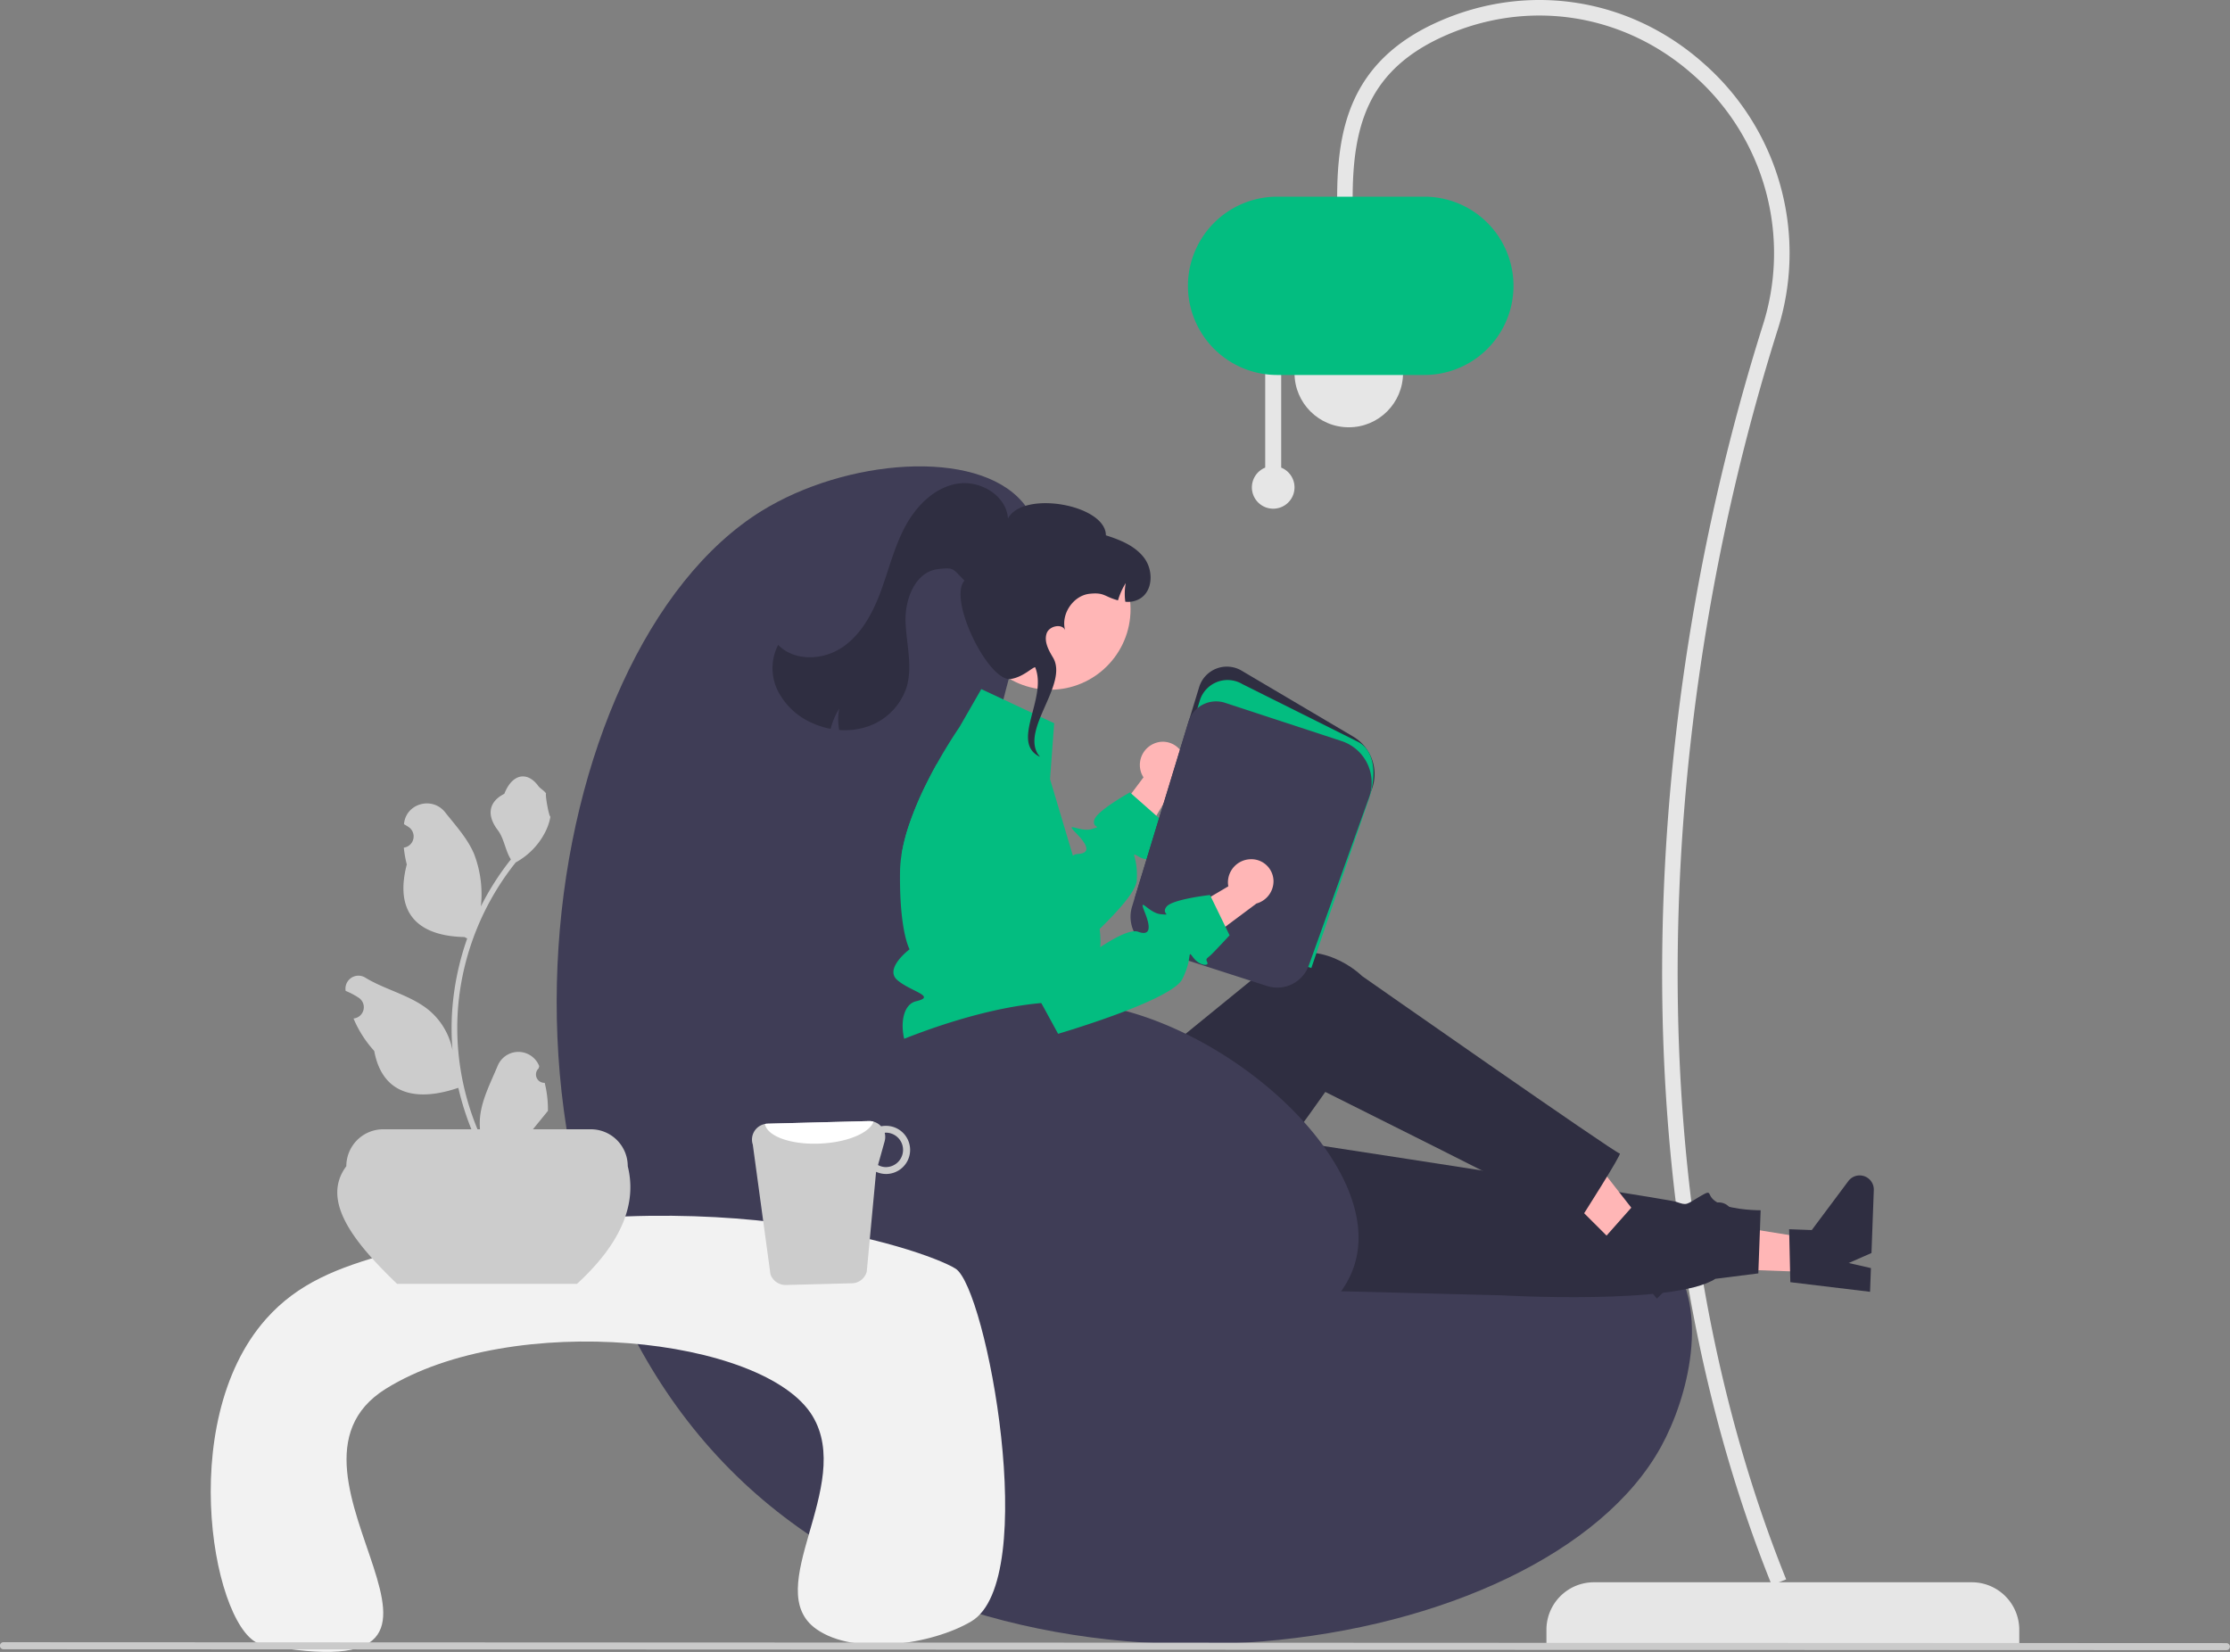 <svg xmlns="http://www.w3.org/2000/svg" data-name="Layer 1" width="751.131" height="556.415" viewBox="0 0 751.131 556.415" xmlns:xlink="http://www.w3.org/1999/xlink"><rect x="0" y="0" width="751.131" height="556.415" fill="#808080" stroke="none"/><path d="M745.319,704.743H904.585a0,0,0,0,1,0,0v4.887a16,16,0,0,1-16,16H761.319a16,16,0,0,1-16-16V704.743A0,0,0,0,1,745.319,704.743Z" transform="translate(1425.47 1258.58) rotate(-180)" fill="#e6e6e6"/><path d="M821.225,705.718l4.843-1.951c-50.677-125.789-45.795-284.482-2.956-420.613a85.005,85.005,0,0,0-24.764-89.934c-24.865-22.189-59.145-27.594-89.467-14.108-29.931,13.314-34.056,36.505-34.056,59.583h5.222c0-24.635,5.265-43.383,30.957-54.812,28.419-12.639,60.555-7.569,83.867,13.234A79.839,79.839,0,0,1,818.131,281.586C774.798,419.289,770.202,579.072,821.225,705.718Z" transform="translate(-224.434 -171.793)" fill="#e6e6e6"/><circle cx="454.307" cy="125.648" r="18.276" fill="#e6e6e6"/><path d="M650.594,329.302V294.672h5.385v34.629a7.179,7.179,0,1,1-5.385,0Z" transform="translate(-224.434 -171.793)" fill="#e6e6e6"/><path d="M624.565,268.068a30.06,30.06,0,0,1,30.025-30.025h49.607a30.025,30.025,0,1,1,0,60.051H654.59A30.06,30.06,0,0,1,624.565,268.068Z" transform="translate(-224.434 -171.793)" fill="#03bd80"/><path d="M554.67,454.005c4.981-63.723,30.447-94.083,14.14-113.123-15.619-18.238-59.617-14.47-87.872,3.03-76.212,47.202-104.134,235.332-6.06,327.249C568.072,758.504,744.695,730.53,783.946,659.04c9.158-16.681,16.434-45.922,3.03-63.632-33.278-43.967-154.271,35.669-208.066-14.14C547.03,551.749,551.937,488.975,554.67,454.005Z" transform="translate(-224.434 -171.793)" fill="#3f3d56"/><path d="M612.927,422.347a7.822,7.822,0,0,0-3.924,10.18,7.504,7.504,0,0,0,.597,1.087l-16.358,21.842,8.163,12.2,19.174-32.343a7.8,7.8,0,0,0,2.373-9.222,7.465,7.465,0,0,0-9.838-3.828Q613.02,422.303,612.927,422.347Z" transform="translate(-224.434 -171.793)" fill="#ffb6b6"/><path d="M612.914,460.005c1.071.949-1.899,2.121-5.04.273-.899-.535-1.283-.758-1.384-.616-.253.353,1.222,2.959.828,8.747-.242,3.454-5.979,9.949-12.494,16.282-8.807,8.565-19.049,16.827-19.049,16.827l-3.596-2.879-37.704-30.23-6.363-8.807a62.681,62.681,0,0,1,2.616-10.232,111.546,111.546,0,0,1,5.676-13.474c1.172-2.374,2.374-4.636,3.525-6.717l20.201,22.261,16.928,18.645s4.929-7.939,8.747-10.1a3.636,3.636,0,0,1,1.616-.555c3.858-.182,4.091-2.283-.384-6.858-4.474-4.575,1.172-.303,5.151-1.535,3.98-1.232,0,0,.838-3.081.838-3.081,11.999-9.262,11.999-9.262l.465.414,8.434,7.444,2.414,2.131s-2.636,7.232-3.363,8.757C612.248,458.965,611.854,459.046,612.914,460.005Z" transform="translate(-224.434 -171.793)" fill="#03bd80"/><polygon points="610.804 428.521 611.215 417.38 568.439 410.493 567.832 426.935 610.804 428.521" fill="#ffb6b6"/><path d="M827.473,603.668l-.406-17.838,7.626.281,12.311-16.49a4.767,4.767,0,0,1,8.583,3.027l-.782,21.19-7.678,3.374,7.49,1.704-.295,7.989Z" transform="translate(-224.434 -171.793)" fill="#2f2e41"/><path d="M594.489,604.651l135.488,3.435s58.508,3.379,72.236-5.551l14.476-1.828.785-21.264s-8.852.065-13.942-2.306-1.552-5.273-6.405-2.42-4.34,3.196-8.092,1.885S613.241,549.069,613.241,549.069Z" transform="translate(-224.434 -171.793)" fill="#2f2e41"/><polygon points="548.592 423.631 556.471 415.744 529.796 381.601 518.168 393.243 548.592 423.631" fill="#ffb6b6"/><path d="M765.053,588.562l11.835-13.353,5.399,5.393,20.241-3.716a4.767,4.767,0,0,1,4.234,8.057l-14.985,15.003-7.923-2.748,4.332,6.344-5.65,5.657Z" transform="translate(-224.434 -171.793)" fill="#2f2e41"/><path d="M541.035,530.449l1.347,31.31c1.586,36.859,42.178,59.168,73.654,39.923q.87-.532,1.746-1.102s11.933-3.205,11.571-8.279,2.553-7.545,5.133-6.161,36.357-46.553,36.357-46.553,70.178,35.006,85.66,43.247c0,0,14.556-22.759,13.501-22.52s-86.819-59.788-86.819-59.788-13.972-14.14-31.304-4.804c-.361,1.371-.052,1.419-.052,1.419l-57.253,46.652-8.09-15.363Z" transform="translate(-224.434 -171.793)" fill="#2f2e41"/><path d="M595.017,491.306a32.354,32.354,0,0,1-.616,4.303,25.39,25.39,0,0,1-1.98,5.939s0,2.111-4.04,9.181,1.01,4.04,4.04,9.292c3.03,5.242,0,2.828-3.363,6.202a7.722,7.722,0,0,0-1.909,7.606s-43.391.03-51.471-3-9.918-20.1-2.677-21.786c7.232-1.687-2.192-3.363-6.444-7.252-4.252-3.889,4.252-10.252,4.252-10.252s-3.505-6.05-3.212-26.362a40.029,40.029,0,0,1,.515-5.575,62.681,62.681,0,0,1,2.616-10.232,111.546,111.546,0,0,1,5.676-13.474c1.172-2.374,2.374-4.636,3.525-6.717.182-.323.353-.636.535-.949,2.192-3.879,4.192-7.05,5.515-9.08,1.02-1.576,1.636-2.464,1.636-2.464l7.353-12.787,24.544,11.504-1.394,18.817,4.232,14.191,1.949,6.535,1.505,5.04,2.323,7.807s-.636.03.121,1.071a34.484,34.484,0,0,1,6.575,15.827A32.227,32.227,0,0,1,595.017,491.306Z" transform="translate(-224.434 -171.793)" fill="#03bd80"/><path d="M665.896,493.334l-.461-.149-58.744-18.917,21.647-71.017a9.768,9.768,0,0,1,14.312-5.562l37.54,22.179a14.715,14.715,0,0,1,6.319,17.788Z" transform="translate(-224.434 -171.793)" fill="#2f2e41"/><path d="M666.134,497.849l-59.217-19.069,21.647-71.017A9.768,9.768,0,0,1,642.876,402.201l39.332,19.637c5.909,3.49,5.771,12.524,3.027,19.936Z" transform="translate(-224.434 -171.793)" fill="#03bd80"/><path d="M660.206,502.989a11.291,11.291,0,0,1-9.05.9l-37.85-12.189A11.704,11.704,0,0,1,605.731,477.21l18.976-62.255a9.767,9.767,0,0,1,12.39-6.431l39.224,12.879a14.722,14.722,0,0,1,9.265,18.959l-20.289,56.565A11.304,11.304,0,0,1,660.206,502.989Z" transform="translate(-224.434 -171.793)" fill="#3f3d56"/><circle cx="353.691" cy="205.214" r="27.11" fill="#ffb6b6"/><path d="M486.452,404.525a23.511,23.511,0,0,0,11.546,10.793,27.033,27.033,0,0,0,6.222,1.969,24.326,24.326,0,0,1,2.879-6.816,20.083,20.083,0,0,0,0,7.199,23.9,23.9,0,0,0,9.663-1.199,20.726,20.726,0,0,0,13.034-13.204c2.16-7.186-.167-14.861-.35-22.362-.189-7.502,3.373-16.474,10.82-17.402,5.671-.708,4.97-.158,9.045,3.848-5.7,6.332,8.196,34.377,15.653,33.138,4.216-.701,7.318-4.048,8.152-3.932,4.27,10.456-8.574,25.286,1.613,30.154l-.756-1c-5.332-8.808,10.445-23.685,5.113-32.494-1.486-2.464-3.032-5.353-2.112-8.079.873-2.592,5.293-3.412,6.226-1.053-1.516-5.407,2.716-11.752,8.338-12.304,4.994-.493,4.706.931,9.467,2.229a24.293,24.293,0,0,1,2.608-5.835,19.918,19.918,0,0,0-.139,6.296,7.855,7.855,0,0,0,4.941-1.046c4.397-2.636,4.528-9.44,1.507-13.581-3.026-4.142-8.095-6.187-12.985-7.734-.045-10.342-27.872-15.292-32.99-5.678-.526-7.785-9.45-13.029-17.138-11.707s-13.752,7.487-17.45,14.357c-3.697,6.865-5.532,14.552-8.238,21.865s-6.575,14.604-13.056,18.943c-6.48,4.333-16.109,4.727-21.52-.89A17.168,17.168,0,0,0,486.452,404.525Z" transform="translate(-224.434 -171.793)" fill="#2f2e41"/><path d="M514.269,528.498a9.788,9.788,0,0,1,1.815-1.149c10.377-5.164,42.645-18.57,67.877-18.02,48.548,1.058,110.332,54.637,95.953,90.617-10.941,27.378-65.336,42.954-105.043,30.496C519.245,612.989,497.288,542.036,514.269,528.498Z" transform="translate(-224.434 -171.793)" fill="#3f3d56"/><path d="M312.726,725.733c-15.864-2.993-29.906-74.46,1.305-109.658,10.693-12.059,24.032-17.308,41.775-22.193,102.121-28.115,180.011-1.32,190.478,5.222,10.444,6.527,28.752,104.875,5.34,118.796-13.173,7.833-39.282,11.749-52.218,2.611-19.035-13.446,12.915-48.324-1.305-71.8C481.963,622.071,396.986,613.097,354.382,639.573,308.929,667.82,402.684,742.704,312.726,725.733Z" transform="translate(-224.434 -171.793)" fill="#f2f2f2"/><path d="M418.787,604.223H358.183c-14.961-14.338-25.658-28.156-17.094-39.626a12.432,12.432,0,0,1,12.432-12.432h69.928a12.432,12.432,0,0,1,12.432,12.432C439.141,577.666,433.316,590.877,418.787,604.223Z" transform="translate(-224.434 -171.793)" fill="#ccc"/><path d="M407.903,536.515a2.807,2.807,0,0,1-2.035-4.866l.192-.765q-.038-.092-.076-.184a7.539,7.539,0,0,0-13.907.052c-2.275,5.478-5.17,10.966-5.883,16.758a22.304,22.304,0,0,0,.392,7.671A89.42,89.42,0,0,1,378.452,518.042a86.307,86.307,0,0,1,.535-9.628q.444-3.931,1.231-7.807a90.456,90.456,0,0,1,17.938-38.337,24.073,24.073,0,0,0,10.012-10.387,18.363,18.363,0,0,0,1.67-5.018c-.487.064-1.838-7.359-1.47-7.815-.679-1.031-1.895-1.543-2.637-2.549-3.689-5.002-8.773-4.129-11.426,2.669-5.669,2.861-5.724,7.606-2.245,12.169,2.213,2.903,2.517,6.832,4.459,9.94-.2.256-.408.503-.607.759a91.039,91.039,0,0,0-9.502,15.054,37.846,37.846,0,0,0-2.259-17.579c-2.163-5.217-6.216-9.611-9.786-14.122-4.288-5.418-13.08-3.053-13.836,3.814q-.011.1-.021.199.795.449,1.557.952a3.808,3.808,0,0,1-1.535,6.93l-.078.012a37.89,37.89,0,0,0,.999,5.665c-4.58,17.71,5.307,24.16,19.424,24.45.312.16.615.32.927.471a92.924,92.924,0,0,0-5.002,23.539,88.135,88.135,0,0,0,.064,14.231l-.024-.168a23.289,23.289,0,0,0-7.95-13.448c-6.118-5.026-14.762-6.877-21.363-10.916a4.371,4.371,0,0,0-6.694,4.252q.013.088.027.176a25.578,25.578,0,0,1,2.868,1.382q.795.449,1.557.952a3.808,3.808,0,0,1-1.535,6.93l-.078.012c-.056.008-.104.016-.16.024a37.923,37.923,0,0,0,6.975,10.923c2.863,15.46,15.162,16.927,28.318,12.425h.008a92.897,92.897,0,0,0,6.24,18.218h22.293c.08-.248.152-.503.224-.751a25.329,25.329,0,0,1-6.169-.367c1.654-2.03,3.308-4.075,4.962-6.105a1.384,1.384,0,0,0,.104-.12c.839-1.039,1.686-2.069,2.525-3.108l0-.001a37.101,37.101,0,0,0-1.087-9.451Z" transform="translate(-224.434 -171.793)" fill="#ccc"/><path d="M483.94,600.976a5.385,5.385,0,0,0,5.189,3.635l22.233-.572a5.311,5.311,0,0,0,5.019-3.908l3.146-33.642a8.22,8.22,0,0,0,3.557.731,8.108,8.108,0,0,0-.407-16.211,6.869,6.869,0,0,0-1.457.152,5.495,5.495,0,0,0-4.09-1.765l-34.199.883a4.912,4.912,0,0,0-.844.105,5.341,5.341,0,0,0-4.09,6.936Zm36.233-36.773,2.239-8.017a5.46,5.46,0,0,0,.017-2.832c.109-0.0.204-.052.313-.052a5.8,5.8,0,0,1,.272,11.596A5.459,5.459,0,0,1,520.172,564.203Z" transform="translate(-224.434 -171.793)" fill="#ccc"/><path d="M482.087,550.382c.729,4.166,8.92,7.095,18.77,6.586,9.058-.417,16.464-3.598,17.82-7.367a5.057,5.057,0,0,0-1.548-.206l-34.199.883A4.912,4.912,0,0,0,482.087,550.382Z" transform="translate(-224.434 -171.793)" fill="#fff"/><path d="M225.625,727.311l748.75.307a1.191,1.191,0,0,0,0-2.381l-748.75-.307a1.191,1.191,0,1,0,0,2.381Z" transform="translate(-224.434 -171.793)" fill="#cacaca"/><path d="M645.576,461.206a7.822,7.822,0,0,0-7.536,7.889,7.505,7.505,0,0,0,.133,1.233l-23.499,13.873,2.844,14.4,30.135-22.485a7.8,7.8,0,0,0,5.737-7.601,7.465,7.465,0,0,0-7.61-7.317Q645.678,461.201,645.576,461.206Z" transform="translate(-224.434 -171.793)" fill="#ffb6b6"/><path d="M626.326,494.279c-.629-.842-.899-1.195-1.042-1.098-.368.222-.014,3.197-2.602,8.383-3.643,7.285-41.844,18.442-41.844,18.442l-4.703-8.611-20.688-37.84-7.131-30.33a13.531,13.531,0,0,1-.361-3.228,128.177,128.177,0,0,1,20.171-11.611,13.504,13.504,0,0,1,6.061,7.22l14.241,39.929,5.683,15.942s10.024-7.168,13.66-5.852c3.63,1.324,4.662-.532,2.289-6.475-2.373-5.943,1.189.174,5.334.563,4.153.395,0,0,1.962-2.522s14.645-3.94,14.645-3.94l.27.563,4.915,10.11,1.407,2.905s-5.211,5.653-6.468,6.78c-1.263,1.135-1.653,1.056-1.035,2.349C631.699,497.248,628.509,497.19,626.326,494.279Z" transform="translate(-224.434 -171.793)" fill="#03bd80"/></svg>
